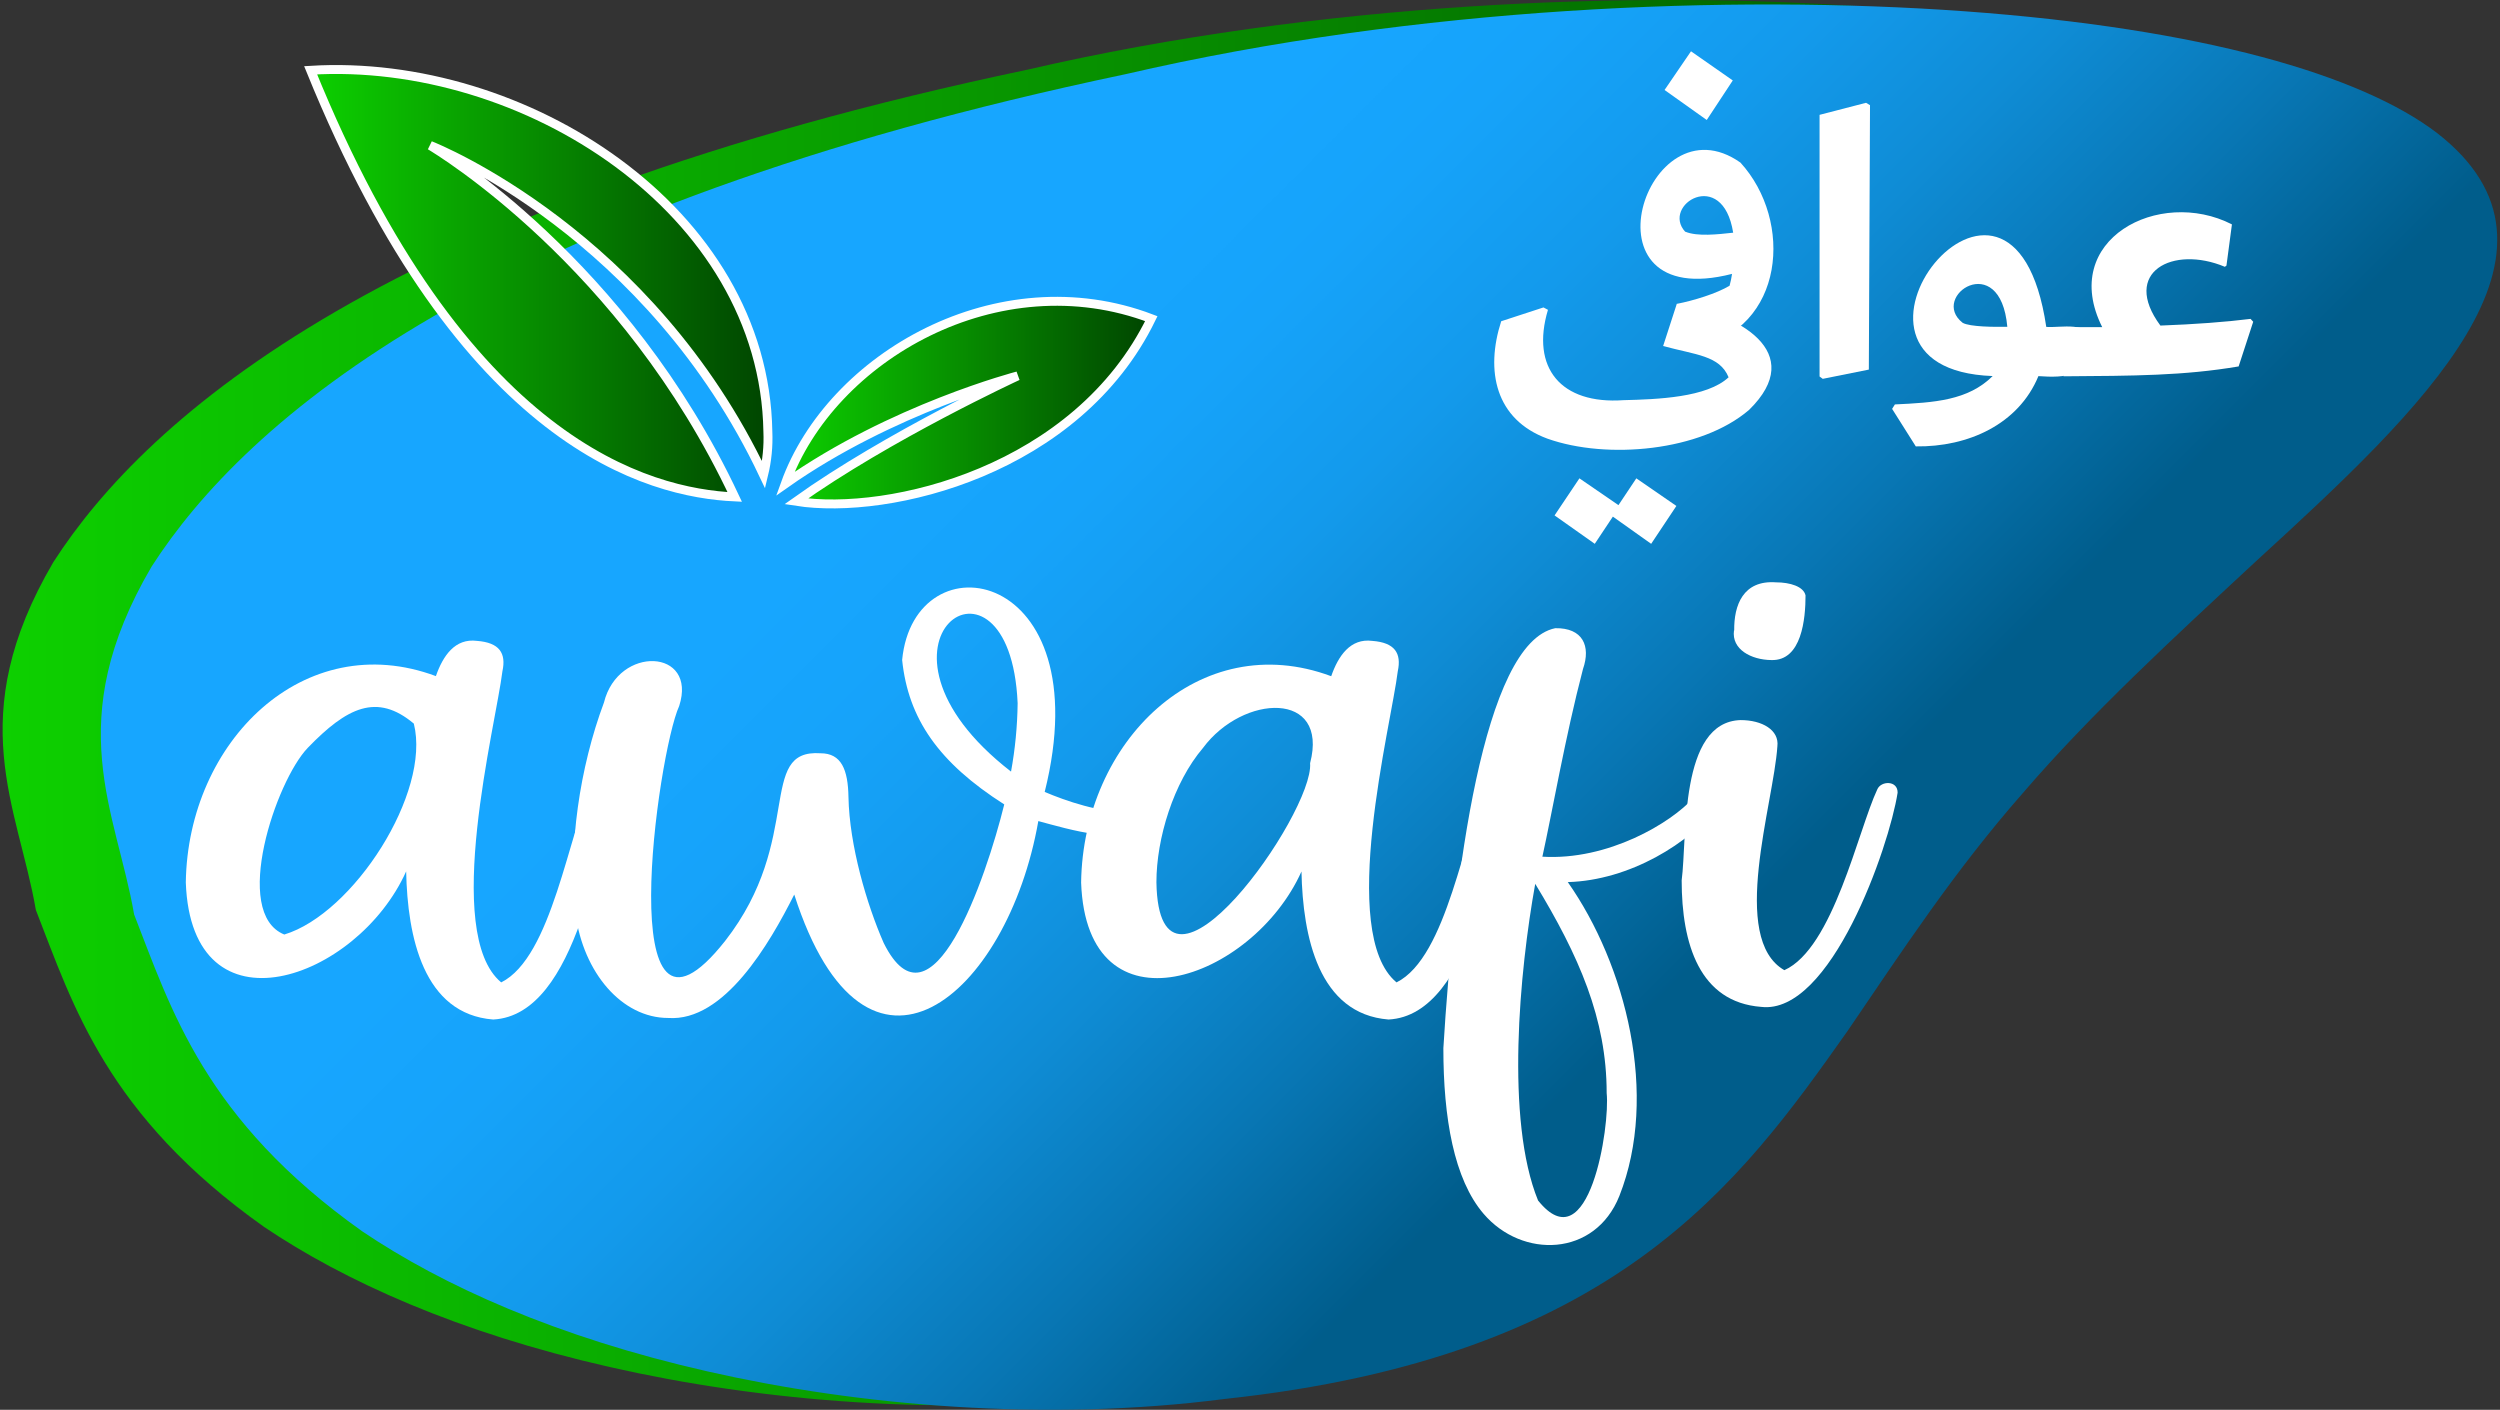 <?xml version="1.0" encoding="UTF-8"?>
<svg xmlns="http://www.w3.org/2000/svg" xmlns:xlink="http://www.w3.org/1999/xlink" width="266px" height="150px" viewBox="0 0 266 150" version="1.1">
<rect x="0" y="0" width="266" height="150" fill="#333333" stroke="none"/>
<defs>
<linearGradient id="linear0" gradientUnits="userSpaceOnUse" x1="0" y1="157.24" x2="536.67" y2="157.24" gradientTransform="matrix(0.475,0,0,0.475,0.281,0)">
<stop offset="0" style="stop-color:rgb(5.098%,81.569%,0%);stop-opacity:1;"/>
<stop offset="1" style="stop-color:rgb(0%,27.059%,0%);stop-opacity:1;"/>
</linearGradient>
<linearGradient id="linear1" gradientUnits="userSpaceOnUse" x1="157.47" y1="-1.45" x2="376.59" y2="217.68" gradientTransform="matrix(0.475,0,0,0.475,0.281,0)">
<stop offset="0.34" style="stop-color:rgb(9.02%,65.098%,100%);stop-opacity:1;"/>
<stop offset="0.45" style="stop-color:rgb(8.627%,63.922%,98.039%);stop-opacity:1;"/>
<stop offset="0.58" style="stop-color:rgb(7.451%,60.392%,92.549%);stop-opacity:1;"/>
<stop offset="0.71" style="stop-color:rgb(5.882%,54.902%,83.529%);stop-opacity:1;"/>
<stop offset="0.85" style="stop-color:rgb(3.137%,46.667%,70.98%);stop-opacity:1;"/>
<stop offset="1" style="stop-color:rgb(0%,36.471%,54.902%);stop-opacity:1;"/>
<stop offset="1" style="stop-color:rgb(0%,36.471%,54.51%);stop-opacity:1;"/>
</linearGradient>
<linearGradient id="linear2" gradientUnits="userSpaceOnUse" x1="175.31" y1="90.19" x2="257.3" y2="90.19" >
<stop offset="0" style="stop-color:rgb(5.098%,81.569%,0%);stop-opacity:1;"/>
<stop offset="1" style="stop-color:rgb(0%,27.059%,0%);stop-opacity:1;"/>
</linearGradient>
<linearGradient id="linear3" gradientUnits="userSpaceOnUse" x1="69.02" y1="63.44" x2="171.42" y2="63.44" >
<stop offset="0" style="stop-color:rgb(5.098%,81.569%,0%);stop-opacity:1;"/>
<stop offset="1" style="stop-color:rgb(0%,27.059%,0%);stop-opacity:1;"/>
</linearGradient>
</defs>
<g id="surface1">
<path style=" stroke:none;fill-rule:nonzero;fill:url(#linear0);" d="M 109.297 7.418 C 140.41 0.211 173.77 -1.07 198.637 0.727 C 223.938 2.574 240.746 7.5 248.828 13.652 C 265.168 26.289 247.316 43.016 229.699 59.148 C 220.902 67.312 211.957 75.551 204.793 83.906 C 197.457 92.242 191.922 100.727 186.125 109.223 C 174.617 125.52 161.391 143.934 119.855 148.375 C 100.707 150.852 80.785 149.074 64.863 145.449 C 48.734 141.789 36.605 136.281 28.098 130.543 C 11.336 118.656 7.77 106.957 3.816 96.824 C 1.914 85.801 -4.008 76.34 5.672 59.82 C 15.652 44.293 41.254 21.711 109.297 7.418 Z M 109.297 7.418 "/>
<path style=" stroke:none;fill-rule:nonzero;fill:url(#linear1);" d="M 119.75 7.895 C 150.863 0.684 184.223 -0.594 209.074 1.203 C 234.375 3.047 251.184 7.973 259.266 14.125 C 275.605 26.766 257.758 43.492 240.137 59.625 C 231.34 67.789 222.398 76.027 215.23 84.383 C 207.91 92.715 202.375 101.203 196.578 109.699 C 185.07 125.992 171.844 144.41 130.309 148.848 C 111.16 151.328 91.238 149.547 75.316 145.926 C 59.188 142.266 47.059 136.758 38.551 131.02 C 21.789 119.133 18.223 107.43 14.27 97.301 C 12.367 86.277 6.441 76.816 16.125 60.293 C 26.105 44.77 51.707 22.184 119.75 7.895 Z M 119.75 7.895 "/>
<path style=" stroke:none;fill-rule:nonzero;fill:rgb(100%,100%,100%);fill-opacity:1;" d="M 50.758 68.191 C 53.133 68.371 53.879 69.492 53.457 71.426 C 52.762 77.129 47.027 99.297 53.328 104.527 C 58.738 101.824 60.457 88.734 63.184 82.809 C 63.699 81.211 66.219 81.496 65.75 83.32 C 63.773 89.5 61.543 108.008 52.473 108.477 C 45.047 107.895 43.355 99.672 43.215 92.715 C 37.988 104.332 20.359 110.504 19.77 93.891 C 19.98 78.883 32.355 66.719 46.379 71.938 C 47.125 69.785 48.414 67.883 50.758 68.191 Z M 32.742 79.574 C 29.371 83.086 24.605 97.141 30.25 99.434 C 37.594 97.211 45.883 84.348 44.031 76.992 C 40.098 73.695 36.914 75.258 32.742 79.574 Z M 32.742 79.574 "/>
<path style=" stroke:none;fill-rule:nonzero;fill:rgb(100%,100%,100%);fill-opacity:1;" d="M 95.988 70.223 C 97.262 56.965 117.148 60.27 111.156 84.262 C 113.402 85.215 116.957 86.465 120.625 86.523 C 120.871 86.508 121.109 86.59 121.289 86.758 C 121.469 86.922 121.574 87.156 121.574 87.398 C 120.324 90.305 113.465 88.156 110.477 87.363 C 107.219 105.969 92.129 118.914 84.508 95.18 C 81.879 100.41 77.055 108.73 71.098 108.312 C 66.156 108.312 62.07 103.477 61.234 97.234 C 60.441 90.102 61.672 81.676 64.262 74.746 C 65.777 68.621 74.238 69.008 72.266 75.117 C 69.973 80.117 64.969 115.535 77.152 100.117 C 85.598 89.289 80.477 79.676 87.309 80.148 C 89.527 80.148 90.227 81.891 90.277 84.805 C 90.375 89.945 92.219 96.215 94.023 100.328 C 99.082 110.531 104.902 93.48 106.852 85.59 C 99.859 81.133 96.637 76.465 95.988 70.223 Z M 108.277 74.824 C 107.461 56.188 89.805 68.324 107.574 82.098 C 108.012 79.699 108.246 77.266 108.277 74.824 Z M 108.277 74.824 "/>
<path style=" stroke:none;fill-rule:nonzero;fill:rgb(100%,100%,100%);fill-opacity:1;" d="M 146.02 68.191 C 148.395 68.371 149.141 69.492 148.723 71.426 C 148.031 77.129 142.293 99.297 148.59 104.527 C 154.004 101.824 155.719 88.734 158.445 82.809 C 158.965 81.211 161.48 81.496 161.012 83.32 C 159.035 89.5 156.805 108.008 147.742 108.477 C 140.309 107.887 138.617 99.672 138.477 92.727 C 133.25 104.34 115.621 110.512 115.031 93.898 C 115.246 78.895 127.621 66.727 141.641 71.949 C 142.391 69.785 143.684 67.883 146.02 68.191 Z M 128.004 79.574 C 124.859 83.258 123.043 89.211 123.043 93.867 C 123.305 109.902 139.82 86.508 139.395 81.203 C 141.418 73.449 132.258 73.84 128.004 79.574 Z M 128.004 79.574 "/>
<path style=" stroke:none;fill-rule:nonzero;fill:rgb(100%,100%,100%);fill-opacity:1;" d="M 153.574 111.535 C 154.668 93.375 157.805 68.395 165.48 66.84 C 168.414 66.793 169.281 68.742 168.43 71.184 C 166.559 78.312 165.125 86.582 164.109 91.152 C 171.082 91.574 177.793 87.574 180.203 84.871 C 180.77 84.23 181.562 83.844 182.414 83.793 C 183.59 83.793 183.613 84.777 182.941 85.594 C 179.855 89.727 173.355 93.676 166.812 93.855 C 172.988 102.645 176.535 116.535 172.301 127.25 C 169.711 133.758 161.953 133.938 157.859 129.152 C 154.695 125.473 153.574 118.938 153.574 111.535 Z M 170.949 116.289 C 170.949 108.402 168 101.699 163.348 94.039 C 161.68 103.285 160.156 119.172 163.648 127.73 C 169.09 134.527 171.324 119.766 170.949 116.301 Z M 170.949 116.289 "/>
<path style=" stroke:none;fill-rule:nonzero;fill:rgb(100%,100%,100%);fill-opacity:1;" d="M 178.93 93.668 C 179.531 89.062 178.648 76.809 185.203 76.617 C 187.484 76.617 189.324 77.672 189.113 79.406 C 188.707 85.555 183.98 99.852 189.855 103.227 C 195.055 100.891 197.695 88.359 199.738 84.004 C 200.125 83.055 201.93 83.016 201.906 84.344 C 200.996 90.164 194.777 107.992 187.398 107.133 C 180.828 106.633 178.93 100.434 178.93 93.668 Z M 184.52 67.09 C 184.48 64.387 185.469 61.711 188.961 61.961 C 190.465 61.961 191.91 62.406 192.109 63.355 C 192.109 65.797 191.719 70.344 188.461 70.23 C 186.332 70.207 184.223 69.094 184.496 67.082 Z M 184.52 67.09 "/>
<path style=" stroke:none;fill-rule:nonzero;fill:rgb(100%,100%,100%);fill-opacity:1;" d="M 164.645 46.672 C 159.102 44.633 158.023 39.465 159.727 34.18 L 164.227 32.711 L 164.703 32.965 C 162.852 39.145 166.082 43.047 172.746 42.578 C 176.375 42.488 181.625 42.297 183.922 40.145 C 182.973 37.82 180.422 37.766 176.957 36.816 L 178.41 32.332 C 184.926 33.359 192.398 37.453 186.105 43.609 C 180.977 48.023 170.98 48.926 164.645 46.672 Z M 178.367 53.832 L 175.684 57.863 L 171.609 54.969 L 169.684 57.863 L 165.406 54.84 L 168.051 50.895 L 172.203 53.746 L 174.105 50.895 Z M 178.367 53.832 "/>
<path style=" stroke:none;fill-rule:nonzero;fill:rgb(100%,100%,100%);fill-opacity:1;" d="M 185.184 17.301 C 190.836 23.484 189.938 35.027 180.434 36.953 L 178.41 32.332 C 180.215 31.98 182.629 31.238 184.027 30.402 C 184.141 29.988 184.227 29.566 184.289 29.141 C 167.758 33.383 175.164 10.23 185.184 17.301 Z M 181.598 12.766 L 177.109 9.574 L 179.922 5.457 L 184.367 8.559 Z M 179.316 24.652 C 180.609 25.191 182.785 24.934 184.41 24.758 C 183.285 17.719 176.699 21.832 179.316 24.672 Z M 179.316 24.652 "/>
<path style=" stroke:none;fill-rule:nonzero;fill:rgb(100%,100%,100%);fill-opacity:1;" d="M 193.941 40.309 L 193.602 40.059 L 193.602 12.219 L 198.547 10.938 L 198.969 11.191 L 198.844 39.324 Z M 193.941 40.309 "/>
<path style=" stroke:none;fill-rule:nonzero;fill:rgb(100%,100%,100%);fill-opacity:1;" d="M 222.383 36.449 C 222.629 40.102 219.676 40.219 216.887 40.02 C 214.777 45.137 209.422 47.574 203.84 47.496 L 201.32 43.504 L 201.617 43.031 C 205.77 42.836 209.398 42.625 212.02 40.012 C 191.59 39.281 214.109 10.422 217.723 34.781 C 219.137 34.918 222.586 34.059 222.383 36.449 Z M 208.828 34.348 C 209.605 34.785 212.195 34.793 213.578 34.77 C 212.832 26.449 205.242 31.531 208.828 34.348 Z M 208.828 34.348 "/>
<path style=" stroke:none;fill-rule:nonzero;fill:rgb(100%,100%,100%);fill-opacity:1;" d="M 239.742 34.234 L 238.191 38.988 C 232.352 39.977 227.062 39.988 219.562 40.039 L 220.695 34.809 L 223.676 34.809 C 219.023 25.512 229.723 19.902 237.477 23.875 L 236.895 28.262 L 236.723 28.387 C 231.211 26.07 225.648 28.941 229.867 34.641 C 233.543 34.504 236.742 34.266 239.461 33.93 Z M 239.742 34.234 "/>
<path style="fill-rule:nonzero;fill:url(#linear2);stroke-width:2;stroke-linecap:butt;stroke-linejoin:miter;stroke:rgb(100%,100%,100%);stroke-opacity:1;stroke-miterlimit:10;" d="M 257.301 71.377 C 240.743 105.382 198.682 115.561 177.758 112.308 C 198.427 97.569 227.367 84.202 227.367 84.202 C 227.367 84.202 199.192 91.538 175.308 108.364 C 185.552 79.889 223.067 58.364 257.301 71.377 Z M 257.301 71.377 " transform="matrix(0.475,0,0,0.475,0.281,0)"/>
<path style="fill-rule:nonzero;fill:url(#linear3);stroke-width:2;stroke-linecap:butt;stroke-linejoin:miter;stroke:rgb(100%,100%,100%);stroke-opacity:1;stroke-miterlimit:10;" d="M 171.411 96.673 C 171.551 99.935 171.23 103.196 170.458 106.368 C 144.922 52.44 97.253 33.15 95.773 32.583 C 97.409 33.577 139.306 58.701 163.987 111.314 C 144.839 110.41 103.156 99.853 68.988 15.741 C 116.582 12.833 170.589 47.002 171.411 96.673 Z M 171.411 96.673 " transform="matrix(0.475,0,0,0.475,0.281,0)"/>
</g>
</svg>
